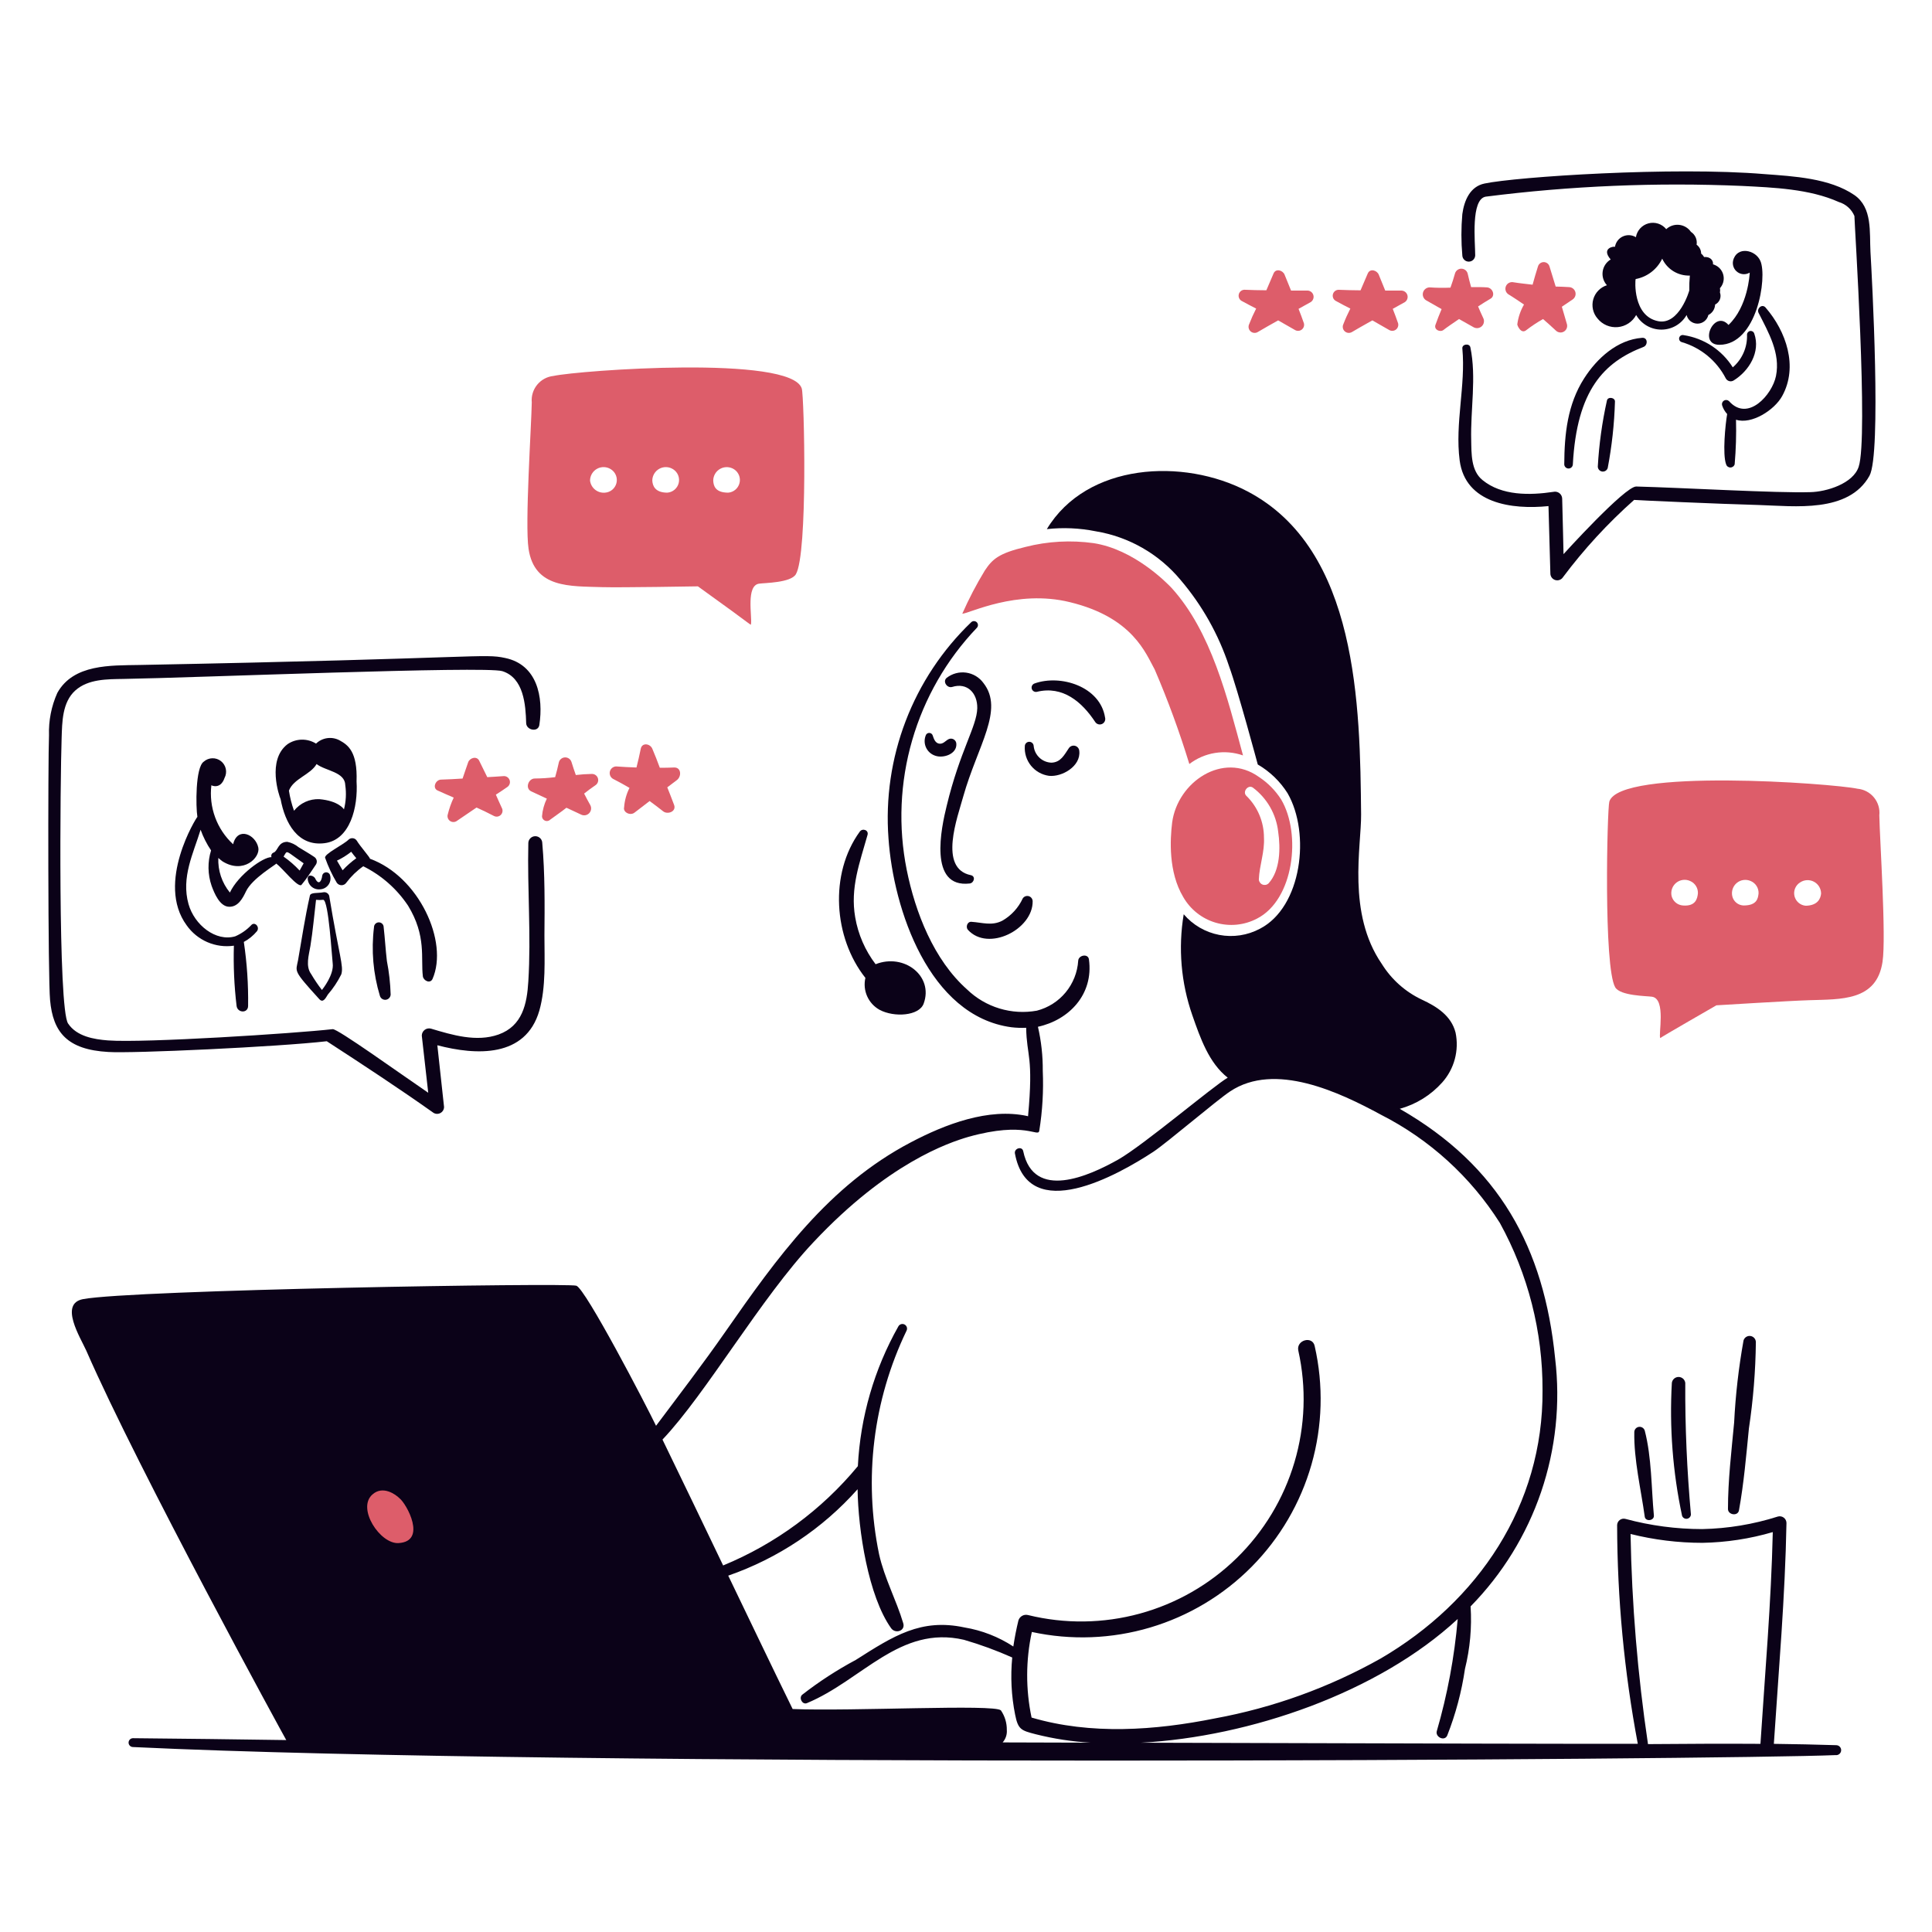 <?xml version="1.0" encoding="UTF-8"?> <svg xmlns="http://www.w3.org/2000/svg" width="224" height="224" viewBox="0 0 224 224" fill="none"><path d="M137.894 88.581C138.768 87.913 139.794 87.472 140.88 87.298C141.966 87.125 143.078 87.223 144.117 87.585C142.297 80.865 140.445 73.249 135.84 68.169C135.218 67.515 131.453 63.689 126.786 62.972C124.158 62.606 121.484 62.754 118.913 63.408C115.77 64.155 115.055 64.839 114.183 66.146C113.202 67.756 112.329 69.43 111.569 71.156C112.34 71.156 117.866 68.294 124.047 69.817C131.36 71.591 132.853 75.791 133.88 77.627C135.416 81.203 136.756 84.859 137.894 88.581Z" fill="#DD5D6A"></path><path d="M78.15 88.985C77.59 89.011 77.061 89.017 76.501 89.017C76.221 88.269 75.941 87.522 75.629 86.807C75.381 86.215 74.447 86.06 74.292 86.807C74.138 87.554 73.981 88.269 73.794 88.985C73.01 88.954 72.207 88.922 71.429 88.861C71.264 88.868 71.105 88.928 70.976 89.032C70.848 89.136 70.755 89.278 70.714 89.438C70.672 89.599 70.682 89.768 70.744 89.922C70.805 90.075 70.915 90.205 71.055 90.292C71.709 90.634 72.362 90.977 72.985 91.35C72.631 92.047 72.419 92.809 72.362 93.59C72.207 94.181 73.078 94.615 73.576 94.211C74.167 93.775 74.727 93.315 75.318 92.874C75.848 93.247 76.345 93.651 76.874 94.055C77.403 94.491 78.461 94.087 78.15 93.309C77.901 92.624 77.621 91.94 77.366 91.287C77.739 91.007 78.15 90.695 78.518 90.415C79.052 89.95 78.959 88.947 78.15 88.985Z" fill="#DD5D6A"></path><path d="M68.628 89.732C68.004 89.743 67.381 89.784 66.761 89.857C66.575 89.358 66.425 88.861 66.264 88.363C66.218 88.204 66.122 88.065 65.99 87.966C65.858 87.867 65.697 87.814 65.532 87.814C65.368 87.814 65.207 87.867 65.075 87.966C64.943 88.065 64.847 88.204 64.801 88.363C64.677 88.954 64.521 89.545 64.365 90.105C63.581 90.204 62.792 90.256 62.001 90.261C61.254 90.261 60.85 91.412 61.596 91.754C62.187 92.035 62.81 92.314 63.401 92.595C63.088 93.238 62.898 93.935 62.841 94.648C62.844 94.759 62.879 94.866 62.943 94.957C63.006 95.047 63.095 95.117 63.199 95.157C63.302 95.197 63.414 95.206 63.522 95.181C63.63 95.157 63.729 95.102 63.806 95.022C64.428 94.555 65.05 94.151 65.672 93.652C66.233 93.901 66.793 94.181 67.353 94.436C67.505 94.517 67.679 94.547 67.85 94.522C68.02 94.496 68.178 94.416 68.3 94.294C68.422 94.172 68.502 94.014 68.527 93.844C68.552 93.673 68.522 93.499 68.441 93.347C68.191 92.907 67.952 92.461 67.725 92.009C68.161 91.667 68.567 91.355 69.032 91.045C69.162 90.96 69.261 90.835 69.314 90.69C69.366 90.544 69.37 90.385 69.325 90.236C69.279 90.088 69.186 89.959 69.061 89.868C68.935 89.777 68.783 89.729 68.628 89.732Z" fill="#DD5D6A"></path><path d="M58.425 89.981C57.772 90.023 57.149 90.074 56.495 90.105C56.184 89.483 55.872 88.83 55.562 88.207C55.282 87.615 54.472 87.865 54.286 88.363C54.062 88.985 53.851 89.638 53.632 90.267C52.792 90.328 51.952 90.359 51.112 90.391C50.49 90.422 50.085 91.387 50.77 91.667C51.361 91.947 51.984 92.195 52.605 92.475C52.313 93.094 52.084 93.74 51.921 94.405C51.876 94.537 51.873 94.68 51.912 94.814C51.951 94.948 52.03 95.067 52.138 95.155C52.246 95.243 52.379 95.296 52.518 95.306C52.657 95.317 52.796 95.284 52.917 95.214C52.948 95.182 54.659 94.032 55.251 93.627C55.935 93.938 56.588 94.249 57.242 94.592C57.373 94.666 57.524 94.696 57.672 94.676C57.821 94.656 57.959 94.587 58.065 94.481C58.171 94.375 58.239 94.237 58.259 94.088C58.279 93.939 58.25 93.788 58.175 93.658C57.958 93.161 57.709 92.662 57.491 92.134C57.926 91.854 58.362 91.574 58.798 91.262C58.926 91.182 59.024 91.063 59.078 90.921C59.132 90.78 59.139 90.626 59.096 90.481C59.054 90.335 58.966 90.208 58.844 90.118C58.723 90.028 58.576 89.98 58.425 89.981Z" fill="#DD5D6A"></path><path d="M181.924 33.288C181.394 33.261 180.865 33.225 180.368 33.225C180.118 32.448 179.901 31.669 179.652 30.892C179.61 30.747 179.522 30.62 179.402 30.529C179.281 30.438 179.134 30.389 178.983 30.389C178.832 30.389 178.685 30.438 178.565 30.529C178.444 30.62 178.356 30.747 178.314 30.892C178.096 31.608 177.878 32.292 177.691 33.008C176.945 32.915 176.235 32.852 175.483 32.728C175.306 32.688 175.12 32.711 174.959 32.793C174.798 32.876 174.67 33.013 174.6 33.18C174.529 33.347 174.52 33.534 174.573 33.707C174.626 33.88 174.739 34.029 174.891 34.128C175.513 34.502 176.104 34.912 176.696 35.311C176.285 36.019 176.021 36.801 175.918 37.613C175.918 37.738 176.354 38.795 176.976 38.266C177.587 37.795 178.232 37.368 178.905 36.991C179.403 37.426 179.901 37.862 180.398 38.335C180.519 38.451 180.674 38.525 180.84 38.545C181.007 38.566 181.175 38.531 181.32 38.446C181.465 38.361 181.578 38.231 181.642 38.076C181.705 37.921 181.717 37.75 181.674 37.588C181.488 36.903 181.27 36.244 181.084 35.565C181.488 35.285 181.924 35.005 182.328 34.725C182.466 34.633 182.572 34.5 182.63 34.344C182.688 34.189 182.695 34.019 182.65 33.859C182.605 33.699 182.51 33.558 182.38 33.455C182.249 33.353 182.09 33.294 181.924 33.288Z" fill="#DD5D6A"></path><path d="M172.4 33.319C171.779 33.275 171.187 33.288 170.564 33.288C170.409 32.759 170.285 32.229 170.16 31.701C170.114 31.542 170.018 31.403 169.886 31.304C169.754 31.205 169.594 31.151 169.429 31.151C169.264 31.151 169.103 31.205 168.972 31.304C168.84 31.403 168.743 31.542 168.697 31.701C168.542 32.261 168.361 32.821 168.169 33.35C167.36 33.386 166.55 33.375 165.742 33.319C165.569 33.324 165.402 33.385 165.266 33.493C165.13 33.6 165.032 33.748 164.987 33.916C164.942 34.083 164.951 34.26 165.014 34.422C165.078 34.583 165.191 34.72 165.337 34.812C165.929 35.155 166.55 35.497 167.142 35.839C166.885 36.444 166.646 37.056 166.426 37.675C166.239 38.235 166.986 38.577 167.39 38.235C167.484 38.142 168.734 37.27 169.164 36.99C169.724 37.302 170.316 37.644 170.876 37.955C171.028 38.033 171.202 38.061 171.371 38.035C171.54 38.009 171.697 37.929 171.818 37.808C171.939 37.687 172.019 37.53 172.045 37.361C172.072 37.192 172.044 37.018 171.966 36.866C171.747 36.43 171.56 35.963 171.373 35.528C171.84 35.217 172.307 34.937 172.774 34.656C173.427 34.315 173.086 33.367 172.4 33.319Z" fill="#DD5D6A"></path><path d="M162.511 33.692H160.607C160.358 33.07 160.108 32.479 159.86 31.856C159.673 31.358 158.864 31.072 158.584 31.701L157.744 33.661C156.904 33.661 156.033 33.63 155.193 33.599C155.044 33.602 154.9 33.653 154.782 33.745C154.665 33.837 154.581 33.964 154.542 34.108C154.503 34.252 154.513 34.404 154.568 34.543C154.624 34.681 154.722 34.797 154.85 34.875C155.41 35.186 156.001 35.497 156.561 35.777C156.26 36.364 155.99 36.966 155.753 37.582C155.687 37.716 155.666 37.867 155.692 38.013C155.718 38.16 155.789 38.295 155.896 38.398C156.003 38.502 156.14 38.569 156.288 38.59C156.435 38.611 156.585 38.584 156.717 38.515C156.748 38.484 158.491 37.489 159.114 37.146L161.074 38.266C161.193 38.334 161.329 38.365 161.466 38.356C161.603 38.347 161.734 38.299 161.843 38.216C161.952 38.133 162.035 38.02 162.08 37.891C162.126 37.762 162.133 37.622 162.1 37.489C161.914 36.929 161.695 36.369 161.478 35.809C161.944 35.56 162.411 35.28 162.878 35.032C163.006 34.946 163.104 34.823 163.158 34.679C163.212 34.535 163.219 34.377 163.179 34.229C163.138 34.081 163.051 33.949 162.931 33.852C162.812 33.756 162.664 33.7 162.511 33.692Z" fill="#DD5D6A"></path><path d="M143.93 34.874C144.49 35.179 145.081 35.497 145.641 35.777C145.34 36.364 145.07 36.966 144.832 37.581C144.766 37.715 144.745 37.867 144.77 38.014C144.796 38.16 144.868 38.295 144.975 38.399C145.082 38.503 145.22 38.57 145.367 38.59C145.515 38.611 145.665 38.585 145.797 38.514C146.59 38.048 147.388 37.592 148.193 37.146L150.153 38.266C150.272 38.334 150.408 38.366 150.545 38.357C150.682 38.348 150.814 38.3 150.923 38.217C151.032 38.134 151.115 38.021 151.161 37.891C151.206 37.762 151.213 37.622 151.18 37.489C150.993 36.929 150.775 36.369 150.557 35.809C151.024 35.56 151.491 35.28 151.958 35.031C152.092 34.948 152.194 34.824 152.251 34.678C152.308 34.532 152.317 34.371 152.274 34.219C152.232 34.068 152.142 33.934 152.018 33.838C151.893 33.742 151.741 33.689 151.584 33.687H149.686C149.437 33.066 149.188 32.474 148.94 31.852C148.753 31.354 147.943 31.074 147.663 31.696L146.824 33.656C145.984 33.656 145.113 33.626 144.272 33.594C144.124 33.601 143.982 33.654 143.867 33.747C143.752 33.839 143.669 33.966 143.631 34.109C143.593 34.252 143.601 34.403 143.655 34.541C143.709 34.678 143.805 34.795 143.93 34.874Z" fill="#DD5D6A"></path><path d="M148.536 92.688C147.868 91.644 146.988 90.753 145.952 90.074C141.799 87.11 136.536 90.644 135.902 95.363C135.654 97.355 135.467 101.12 137.178 103.987C137.999 105.435 139.35 106.507 140.947 106.977C142.543 107.447 144.26 107.279 145.735 106.507C150.034 104.312 150.9 96.666 148.536 92.688ZM147.073 102.432C146.979 102.516 146.862 102.573 146.737 102.594C146.612 102.615 146.483 102.601 146.366 102.552C146.248 102.503 146.148 102.422 146.074 102.318C146.001 102.214 145.959 102.091 145.953 101.965C146.016 100.316 146.639 98.79 146.546 97.111C146.546 96.213 146.367 95.324 146.02 94.496C145.673 93.667 145.164 92.917 144.523 92.288C143.993 91.821 144.711 90.915 145.27 91.323C146.079 91.93 146.755 92.696 147.258 93.573C147.761 94.451 148.079 95.421 148.194 96.426C148.473 98.32 148.442 100.933 147.073 102.427V102.432Z" fill="#DD5D6A"></path><path d="M92.959 45.05C91.777 41.13 67.135 42.943 64.175 43.587C63.434 43.664 62.753 44.031 62.281 44.608C61.809 45.185 61.584 45.925 61.655 46.667C61.606 49.437 60.847 60.763 61.281 63.626C61.967 68.231 66.105 67.951 69.808 68.075C71.923 68.138 80.916 67.982 80.916 67.982C87.972 73.043 86.935 72.48 87.076 72.339C87.2 71.404 86.485 67.889 88.009 67.671C88.632 67.578 91.681 67.578 92.273 66.582C93.677 64.248 93.242 45.92 92.959 45.05ZM70.153 57.12C69.737 57.16 69.322 57.037 68.997 56.775C68.671 56.513 68.461 56.135 68.411 55.72C68.412 55.438 68.489 55.161 68.634 54.919C68.779 54.677 68.987 54.478 69.236 54.344C69.484 54.21 69.764 54.146 70.046 54.158C70.328 54.17 70.602 54.258 70.838 54.413C71.098 54.58 71.299 54.824 71.413 55.111C71.527 55.398 71.547 55.714 71.471 56.014C71.395 56.313 71.227 56.581 70.991 56.78C70.754 56.978 70.461 57.097 70.153 57.12ZM77.372 57.12C75.941 57.12 75.661 56.311 75.629 55.72C75.63 55.438 75.707 55.161 75.853 54.919C75.998 54.677 76.206 54.478 76.454 54.344C76.703 54.21 76.983 54.146 77.265 54.158C77.547 54.17 77.82 54.258 78.057 54.413C78.316 54.58 78.516 54.824 78.63 55.111C78.743 55.398 78.763 55.713 78.688 56.013C78.612 56.312 78.444 56.579 78.208 56.778C77.972 56.977 77.68 57.096 77.372 57.12ZM84.436 57.12C82.911 57.12 82.724 56.311 82.693 55.72C82.695 55.438 82.772 55.162 82.917 54.92C83.063 54.678 83.27 54.48 83.519 54.347C83.767 54.213 84.047 54.149 84.328 54.161C84.61 54.173 84.883 54.261 85.119 54.415C85.376 54.584 85.573 54.828 85.685 55.114C85.796 55.4 85.816 55.713 85.74 56.011C85.665 56.308 85.499 56.575 85.266 56.774C85.032 56.973 84.742 57.094 84.436 57.12Z" fill="#DD5D6A"></path><path d="M217.893 94.528C217.932 94.16 217.897 93.787 217.791 93.433C217.685 93.078 217.51 92.748 217.275 92.462C217.041 92.175 216.752 91.938 216.425 91.764C216.099 91.59 215.741 91.483 215.372 91.448C212.448 90.825 187.773 89.021 186.588 92.941C186.34 93.812 185.904 112.14 187.273 114.473C187.864 115.468 190.913 115.468 191.535 115.562C193.215 115.802 192.233 120.087 192.501 120.354C192.501 120.292 199.004 116.558 199.004 116.558C199.004 116.558 207.622 116.028 209.739 115.967C213.441 115.842 217.579 116.091 218.264 111.517C218.702 108.65 217.943 97.328 217.893 94.528ZM196.859 103.583C196.796 104.173 196.61 105.107 195.116 104.983C194.812 104.961 194.522 104.844 194.287 104.649C194.053 104.453 193.886 104.189 193.81 103.893C193.747 103.613 193.763 103.32 193.857 103.048C193.951 102.776 194.119 102.536 194.342 102.354C194.565 102.173 194.834 102.057 195.119 102.019C195.404 101.982 195.694 102.025 195.956 102.144C196.235 102.262 196.471 102.463 196.632 102.72C196.793 102.976 196.872 103.276 196.859 103.578V103.583ZM203.891 103.583C203.829 104.173 203.704 104.983 202.149 104.983C201.841 104.972 201.545 104.859 201.308 104.662C201.072 104.465 200.907 104.194 200.841 103.893C200.78 103.613 200.798 103.321 200.892 103.051C200.987 102.78 201.155 102.541 201.378 102.36C201.601 102.179 201.869 102.064 202.154 102.027C202.438 101.991 202.727 102.034 202.989 102.152C203.266 102.27 203.501 102.47 203.662 102.725C203.823 102.979 203.903 103.277 203.891 103.578V103.583ZM211.141 103.614C211.079 104.205 210.737 104.983 209.368 105.014C209.06 104.991 208.767 104.87 208.531 104.67C208.296 104.469 208.13 104.199 208.057 103.899C207.984 103.598 208.009 103.282 208.127 102.996C208.245 102.71 208.45 102.469 208.714 102.307C208.949 102.15 209.223 102.06 209.505 102.047C209.788 102.034 210.069 102.097 210.318 102.231C210.567 102.365 210.775 102.564 210.92 102.806C211.065 103.049 211.142 103.327 211.141 103.61V103.614Z" fill="#DD5D6A"></path><path d="M112.629 106.877C112.131 106.843 111.944 107.499 112.224 107.81C114.589 110.393 119.785 107.749 119.728 104.481C119.723 104.347 119.676 104.219 119.593 104.115C119.51 104.01 119.396 103.935 119.267 103.9C119.138 103.866 119.002 103.873 118.878 103.922C118.753 103.97 118.648 104.057 118.577 104.17C118.075 105.253 117.249 106.153 116.213 106.746C114.993 107.375 113.905 106.96 112.629 106.877Z" fill="#0B0218"></path><path d="M109.759 78.593C109.264 79.001 109.791 79.806 110.382 79.65C112.155 79.09 113.338 80.366 113.307 82.114C113.256 84.229 111.291 87.062 109.759 93.441C109.137 95.961 107.612 102.993 112.435 102.433C112.934 102.37 113.151 101.593 112.559 101.469C108.764 100.69 111.035 94.716 111.688 92.321C113.347 86.448 116.458 82.296 114.022 79.19C113.786 78.865 113.487 78.591 113.142 78.384C112.798 78.177 112.415 78.042 112.018 77.986C111.62 77.931 111.215 77.956 110.827 78.06C110.439 78.164 110.076 78.345 109.759 78.593Z" fill="#0B0218"></path><path d="M121.62 89.95C123.144 90.11 125.323 88.829 125.136 87.087C125.131 86.947 125.081 86.812 124.995 86.702C124.908 86.592 124.789 86.512 124.654 86.474C124.519 86.436 124.375 86.442 124.244 86.491C124.113 86.539 124 86.629 123.923 86.745C123.393 87.522 122.989 88.394 121.9 88.425C121.382 88.406 120.889 88.2 120.512 87.846C120.134 87.491 119.898 87.011 119.847 86.496C119.841 86.363 119.784 86.239 119.689 86.148C119.593 86.056 119.466 86.005 119.334 86.005C119.201 86.005 119.074 86.056 118.979 86.148C118.883 86.239 118.826 86.363 118.82 86.496C118.76 87.319 119.016 88.135 119.536 88.777C120.057 89.418 120.802 89.838 121.62 89.95Z" fill="#0B0218"></path><path d="M110.881 86.247C110.879 86.139 110.848 86.033 110.793 85.941C110.737 85.848 110.659 85.771 110.565 85.718C110.471 85.665 110.365 85.637 110.257 85.637C110.149 85.637 110.042 85.665 109.948 85.718C109.606 85.904 109.326 86.309 108.859 86.215C108.423 86.123 108.267 85.655 108.143 85.282C108.12 85.202 108.073 85.131 108.01 85.077C107.946 85.023 107.868 84.989 107.785 84.979C107.703 84.969 107.619 84.983 107.544 85.02C107.47 85.058 107.407 85.116 107.366 85.188C107.262 85.415 107.207 85.662 107.204 85.912C107.202 86.162 107.252 86.409 107.352 86.638C107.452 86.867 107.599 87.073 107.783 87.241C107.968 87.409 108.186 87.537 108.423 87.615C109.362 87.958 110.954 87.428 110.881 86.247Z" fill="#0B0218"></path><path d="M120.221 80.21C123.235 79.476 125.448 81.392 126.972 83.695C127.052 83.825 127.176 83.921 127.322 83.967C127.467 84.013 127.624 84.004 127.764 83.944C127.903 83.883 128.017 83.775 128.083 83.637C128.149 83.5 128.163 83.344 128.124 83.197C127.564 79.588 122.959 78.157 119.941 79.245C119.82 79.288 119.72 79.376 119.661 79.49C119.602 79.604 119.59 79.737 119.625 79.86C119.661 79.983 119.743 80.088 119.854 80.153C119.964 80.218 120.096 80.239 120.221 80.21Z" fill="#0B0218"></path><path d="M101.985 117.083C103.665 117.979 106.559 117.798 107.089 116.367C108.27 113.162 104.817 110.486 101.519 111.793C100.302 110.196 99.49 108.327 99.153 106.348C98.56 102.928 99.68 100.032 100.585 96.795C100.74 96.235 99.993 95.987 99.683 96.422C96.135 101.308 96.633 108.713 100.336 113.38C100.17 114.093 100.242 114.84 100.539 115.508C100.837 116.176 101.344 116.729 101.985 117.083Z" fill="#0B0218"></path><path d="M212.884 202.34C210.478 202.265 208.071 202.213 205.664 202.185C206.224 193.659 206.971 185.133 207.127 176.576C207.126 176.456 207.097 176.337 207.042 176.23C206.988 176.123 206.909 176.03 206.813 175.958C206.717 175.885 206.605 175.836 206.487 175.814C206.369 175.792 206.247 175.798 206.131 175.83C203.291 176.734 200.336 177.225 197.356 177.286C194.351 177.284 191.359 176.887 188.458 176.104C188.346 176.074 188.229 176.069 188.115 176.091C188.002 176.112 187.895 176.159 187.802 176.228C187.709 176.297 187.633 176.386 187.579 176.489C187.526 176.591 187.497 176.705 187.493 176.82C187.511 185.329 188.313 193.818 189.889 202.179C187.457 202.204 161.966 202.139 132.287 202.053C144.872 201.373 159.771 196.277 169.01 187.71C168.63 192.115 167.817 196.471 166.583 200.716C166.396 201.401 167.486 201.931 167.796 201.215C168.774 198.73 169.464 196.141 169.851 193.498C170.44 191.129 170.66 188.684 170.504 186.248C174.187 182.496 176.98 177.965 178.677 172.988C180.373 168.011 180.93 162.717 180.305 157.497C179.021 144.647 173.809 135.165 162.289 128.559C164.186 128.035 165.893 126.977 167.206 125.51C167.9 124.734 168.402 123.806 168.672 122.801C168.942 121.796 168.973 120.742 168.761 119.723C168.263 117.761 166.583 116.699 164.841 115.894C162.93 114.989 161.321 113.552 160.206 111.756C156.16 105.876 157.84 98.128 157.809 94.425C157.685 81.881 157.467 63.682 144.616 56.961C137.211 53.071 126.009 53.663 121.373 61.348C123.262 61.138 125.172 61.222 127.036 61.598C130.884 62.232 134.374 64.231 136.868 67.229C139.378 70.172 141.291 73.575 142.501 77.249C143.528 80.049 145.829 88.637 145.829 88.637C147.232 89.452 148.417 90.595 149.283 91.967C151.966 96.62 150.949 105.164 146.079 107.68C144.635 108.449 142.972 108.701 141.365 108.396C139.758 108.09 138.303 107.245 137.242 106C136.588 109.922 136.93 113.945 138.238 117.7C139.171 120.376 140.167 123.238 142.345 124.95C140.71 125.884 132.58 132.777 129.65 134.441C126.227 136.369 119.848 139.232 118.635 133.475C118.51 132.853 117.576 133.133 117.67 133.724C119.226 142.124 129.654 136.213 133.725 133.538C135.281 132.511 141.069 127.564 142.625 126.537C147.821 123.083 155.289 126.63 160.112 129.244C165.75 132.111 170.512 136.444 173.897 141.788C177.171 147.733 178.874 154.416 178.844 161.204C178.937 174.522 171.375 185.693 160.081 192.289C154.109 195.647 147.621 197.994 140.882 199.232C133.913 200.632 126.476 201.161 119.602 199.138C118.913 195.865 118.923 192.482 119.634 189.213C124.177 190.198 128.894 190.021 133.351 188.698C137.807 187.375 141.857 184.949 145.127 181.645C148.397 178.341 150.78 174.266 152.057 169.796C153.333 165.326 153.461 160.607 152.429 156.074C152.181 154.83 150.252 155.359 150.531 156.603C151.484 160.887 151.328 165.343 150.078 169.549C148.828 173.756 146.526 177.574 143.389 180.643C140.252 183.711 136.384 185.929 132.151 187.085C127.918 188.242 123.46 188.3 119.198 187.253C118.967 187.193 118.722 187.224 118.514 187.34C118.305 187.455 118.149 187.647 118.078 187.875C117.835 188.873 117.638 189.882 117.487 190.899C115.773 189.777 113.844 189.025 111.824 188.69C106.77 187.607 103.593 189.679 99.222 192.454C97.036 193.623 94.953 194.976 92.998 196.5C92.594 196.873 93.029 197.682 93.558 197.464C99.955 194.803 104.333 188.4 111.76 190.121C113.672 190.676 115.543 191.362 117.36 192.174C117.146 194.388 117.259 196.622 117.696 198.802C118.039 200.545 118.412 200.638 120.093 201.074C122.176 201.598 124.304 201.925 126.449 202.049L116.249 202.019C116.422 201.823 116.555 201.595 116.638 201.346C116.721 201.098 116.753 200.836 116.732 200.575C116.744 199.766 116.505 198.972 116.047 198.304C115.3 197.557 98.841 198.428 91.901 198.148C89.381 193.014 86.923 187.844 84.433 182.684C90.206 180.68 95.369 177.231 99.431 172.665C99.492 177.404 100.679 185.084 103.321 188.783C103.819 189.467 105.001 189.094 104.721 188.192C103.912 185.484 102.544 182.995 101.921 180.195C100.113 171.45 101.228 162.354 105.095 154.306C105.165 154.182 105.183 154.035 105.145 153.898C105.107 153.761 105.016 153.645 104.892 153.575C104.768 153.504 104.622 153.486 104.485 153.524C104.347 153.562 104.231 153.653 104.161 153.777C101.358 158.743 99.749 164.294 99.462 169.989C95.278 175.049 89.913 179.002 83.842 181.502C81.509 176.648 79.175 171.758 76.81 166.908C81.892 161.553 88.234 150.455 94.328 144.008C102.917 134.859 109.949 132.494 112.282 131.81C118.941 129.943 120.373 131.934 120.497 131.094C120.865 128.799 121 126.472 120.901 124.15C120.914 122.433 120.726 120.72 120.341 119.046C123.92 118.269 126.814 115.313 126.254 111.236C126.16 110.521 125.04 110.739 125.009 111.392C124.922 112.738 124.411 114.023 123.551 115.062C122.691 116.102 121.524 116.842 120.217 117.179C118.77 117.44 117.282 117.353 115.876 116.925C114.469 116.498 113.184 115.743 112.126 114.722C108.268 111.299 106.121 105.791 105.125 100.844C104.127 95.861 104.345 90.71 105.759 85.829C107.173 80.947 109.742 76.478 113.25 72.8C113.336 72.714 113.385 72.596 113.385 72.474C113.385 72.351 113.336 72.234 113.25 72.147C113.163 72.061 113.046 72.012 112.923 72.012C112.801 72.012 112.683 72.061 112.597 72.147C109.253 75.359 106.661 79.269 105.004 83.599C103.347 87.929 102.667 92.572 103.013 97.195C103.573 105.41 107.717 117.825 117.265 119.101C117.833 119.168 118.405 119.189 118.976 119.163C119.036 122.539 119.845 122.395 119.193 129.432C119.162 129.432 119.162 129.401 119.132 129.401C114.619 128.405 109.548 130.365 105.596 132.449C96.059 137.454 90.088 145.821 84.092 154.418C81.509 158.121 78.77 161.698 76.063 165.308C74.912 162.912 67.881 149.404 66.822 149.068C65.725 148.714 15.302 149.548 9.631 150.623C6.831 151.152 9.32 155.073 10.005 156.597C16.072 170.507 33.154 201.716 33.189 201.747C27.213 201.654 21.429 201.591 15.421 201.53C15.285 201.53 15.155 201.584 15.058 201.68C14.962 201.776 14.908 201.907 14.908 202.043C14.908 202.179 14.962 202.309 15.058 202.405C15.155 202.501 15.285 202.556 15.421 202.556C65.767 204.965 200.138 204.029 212.82 203.49C212.898 203.499 212.978 203.493 213.054 203.471C213.13 203.448 213.2 203.411 213.261 203.36C213.322 203.309 213.371 203.247 213.407 203.176C213.442 203.105 213.463 203.028 213.467 202.949C213.472 202.87 213.46 202.791 213.432 202.717C213.405 202.643 213.362 202.575 213.308 202.518C213.253 202.461 213.187 202.416 213.114 202.385C213.041 202.355 212.963 202.339 212.884 202.34ZM204.109 202.185C199.753 202.153 195.396 202.185 191.071 202.216C189.87 194.147 189.195 186.008 189.049 177.852C191.776 178.534 194.576 178.879 197.387 178.879C200.148 178.829 202.89 178.411 205.54 177.634C205.353 185.849 204.638 194.001 204.109 202.185Z" fill="#0B0218"></path><path d="M46.319 173.712C45.883 173.276 44.39 172.186 43.176 173.276C41.34 174.894 44.079 179.032 46.2 178.908C49.556 178.723 47.129 174.336 46.319 173.712Z" fill="#DD5D6A"></path><path d="M191.755 175.704C191.455 172.502 191.505 168.984 190.697 165.872C190.655 165.731 190.564 165.609 190.441 165.529C190.318 165.448 190.17 165.415 190.024 165.433C189.878 165.452 189.743 165.522 189.644 165.631C189.546 165.74 189.489 165.88 189.484 166.028C189.421 169.233 190.261 172.687 190.697 175.86C190.79 176.451 191.813 176.327 191.755 175.704Z" fill="#0B0218"></path><path d="M196.048 175.58C195.593 170.484 195.364 165.467 195.394 160.333C195.37 160.144 195.278 159.97 195.135 159.843C194.991 159.717 194.807 159.647 194.616 159.647C194.425 159.647 194.241 159.717 194.098 159.843C193.954 159.97 193.862 160.144 193.838 160.333C193.546 165.497 193.943 170.677 195.021 175.736C195.061 175.853 195.14 175.953 195.246 176.017C195.352 176.082 195.477 176.107 195.6 176.088C195.722 176.07 195.834 176.008 195.916 175.916C195.998 175.823 196.045 175.704 196.048 175.58Z" fill="#0B0218"></path><path d="M201.619 175.114C202.186 171.998 202.459 168.766 202.771 165.623C203.271 162.306 203.542 158.958 203.579 155.604C203.575 155.429 203.509 155.262 203.393 155.132C203.276 155.003 203.117 154.919 202.944 154.896C202.771 154.874 202.596 154.914 202.45 155.009C202.304 155.105 202.197 155.249 202.148 155.417C201.582 158.564 201.218 161.744 201.059 164.937C200.748 168.267 200.344 171.627 200.344 174.956C200.344 175.643 201.488 175.829 201.619 175.114Z" fill="#0B0218"></path><path d="M216.866 29.212C216.742 26.909 217.115 24.078 214.999 22.615C212.136 20.654 207.935 20.437 204.606 20.188C193.941 19.292 175.808 20.501 172.126 21.277C170.446 21.619 169.762 23.237 169.545 24.824C169.404 26.418 169.404 28.022 169.545 29.616C169.552 29.809 169.634 29.992 169.773 30.126C169.913 30.26 170.098 30.334 170.291 30.334C170.484 30.334 170.67 30.26 170.809 30.126C170.948 29.992 171.03 29.809 171.038 29.616C171.038 28.029 170.509 23.113 172.251 22.801C182.103 21.547 192.044 21.131 201.967 21.557C205.639 21.744 209.807 21.899 213.2 23.424C213.602 23.544 213.972 23.751 214.284 24.031C214.595 24.311 214.842 24.656 215.005 25.042C215.005 25.878 216.633 50.714 215.502 54.104C214.88 56.064 211.769 57.029 209.87 57.061C206.097 57.184 194.991 56.543 189.71 56.407C188.403 56.375 181.278 64.247 181.278 64.247C181.278 64.247 181.185 59.953 181.122 57.806C181.118 57.682 181.086 57.562 181.029 57.452C180.973 57.343 180.892 57.247 180.794 57.173C180.695 57.098 180.582 57.047 180.461 57.022C180.34 56.997 180.215 56.999 180.095 57.028C177.388 57.433 174.121 57.494 171.881 55.658C170.543 54.57 170.606 52.61 170.574 51.023C170.481 47.537 171.197 43.743 170.481 40.288C170.387 39.759 169.486 39.883 169.548 40.412C169.951 44.706 168.676 49.063 169.237 53.387C169.89 58.366 175.273 59.113 179.535 58.677C179.598 61.291 179.691 63.905 179.754 66.517C179.759 66.686 179.819 66.849 179.924 66.982C180.029 67.115 180.173 67.211 180.337 67.256C180.5 67.301 180.673 67.293 180.831 67.233C180.99 67.173 181.125 67.064 181.216 66.921C183.656 63.664 186.418 60.662 189.462 57.961C189.648 57.993 199.326 58.428 203.961 58.553C208.038 58.677 214.324 59.517 216.751 55.161C218.15 52.64 217.036 32.054 216.866 29.212Z" fill="#0B0218"></path><path d="M181.363 53.855C181.372 53.981 181.428 54.099 181.52 54.186C181.612 54.272 181.734 54.32 181.861 54.32C181.987 54.32 182.109 54.272 182.201 54.186C182.293 54.099 182.349 53.981 182.358 53.855C182.818 45.203 185.986 41.983 190.542 40.226C191.07 40.04 191.07 39.106 190.386 39.169C187.523 39.386 185.159 41.533 183.666 43.873C181.736 46.885 181.379 50.339 181.363 53.855Z" fill="#0B0218"></path><path d="M186.309 46.45C185.749 48.968 185.395 51.528 185.252 54.104C185.256 54.243 185.309 54.377 185.402 54.481C185.495 54.585 185.623 54.652 185.761 54.671C185.899 54.689 186.04 54.658 186.157 54.583C186.275 54.508 186.361 54.393 186.402 54.26C186.885 51.724 187.166 49.154 187.242 46.574C187.274 46.076 186.399 45.951 186.309 46.45Z" fill="#0B0218"></path><path d="M206.628 45.92C208.511 42.505 207.095 38.416 204.7 35.652C204.295 35.185 203.641 35.776 203.891 36.273C205.042 38.545 206.442 40.941 205.913 43.586C205.478 45.764 202.646 48.969 200.468 46.51C200.392 46.437 200.295 46.391 200.19 46.378C200.086 46.366 199.98 46.387 199.888 46.44C199.797 46.493 199.726 46.574 199.684 46.67C199.643 46.767 199.634 46.875 199.66 46.977C199.778 47.359 199.979 47.71 200.25 48.004C200.04 49.222 199.697 52.652 200.126 53.828C200.157 53.936 200.222 54.031 200.312 54.098C200.402 54.165 200.511 54.202 200.623 54.202C200.736 54.202 200.845 54.165 200.935 54.098C201.024 54.031 201.09 53.936 201.121 53.828C201.269 52.111 201.321 50.386 201.277 48.663C203.082 49.25 205.735 47.543 206.628 45.92Z" fill="#0B0218"></path><path d="M200.996 44.116C202.783 43.016 204.139 40.817 203.392 38.67C203.361 38.573 203.297 38.49 203.21 38.435C203.123 38.381 203.02 38.36 202.919 38.375C202.818 38.39 202.726 38.44 202.658 38.517C202.591 38.594 202.553 38.692 202.552 38.794C202.58 39.511 202.447 40.224 202.161 40.881C201.876 41.538 201.446 42.123 200.903 42.591C200.278 41.597 199.445 40.749 198.463 40.104C197.48 39.46 196.371 39.035 195.209 38.857C195.156 38.843 195.101 38.838 195.046 38.845C194.991 38.852 194.939 38.869 194.891 38.897C194.843 38.924 194.801 38.96 194.767 39.003C194.733 39.047 194.708 39.096 194.693 39.15C194.678 39.203 194.674 39.258 194.681 39.313C194.688 39.367 194.705 39.42 194.732 39.468C194.759 39.516 194.796 39.558 194.839 39.592C194.883 39.626 194.932 39.651 194.985 39.666C196.076 39.983 197.091 40.519 197.969 41.242C198.846 41.964 199.567 42.857 200.088 43.867C200.129 43.945 200.186 44.013 200.255 44.068C200.324 44.123 200.403 44.164 200.489 44.187C200.574 44.211 200.663 44.216 200.75 44.204C200.837 44.191 200.921 44.161 200.996 44.116Z" fill="#0B0218"></path><path d="M200.407 37.675C198.775 35.825 196.845 39.977 199.349 39.977C203.705 39.977 204.918 32.167 204.109 30.269C203.549 28.932 201.341 28.496 200.935 30.238C200.885 30.483 200.907 30.739 200.999 30.972C201.091 31.206 201.249 31.407 201.453 31.552C201.658 31.698 201.9 31.78 202.151 31.79C202.402 31.8 202.65 31.736 202.865 31.608C202.865 31.825 202.647 35.559 200.407 37.675Z" fill="#0B0218"></path><path d="M185.22 36.927C185.499 37.275 185.859 37.547 186.269 37.722C186.678 37.896 187.125 37.966 187.568 37.926C188.012 37.886 188.438 37.737 188.81 37.492C189.182 37.248 189.488 36.915 189.7 36.523C189.995 37.038 190.421 37.465 190.935 37.763C191.448 38.06 192.031 38.217 192.625 38.217C193.218 38.217 193.801 38.06 194.315 37.763C194.828 37.465 195.254 37.038 195.55 36.523C195.616 36.808 195.776 37.062 196.005 37.243C196.234 37.425 196.518 37.524 196.81 37.524C197.102 37.524 197.385 37.425 197.614 37.243C197.843 37.062 198.004 36.808 198.07 36.523C198.297 36.41 198.49 36.237 198.628 36.024C198.766 35.811 198.844 35.564 198.854 35.31C199.105 35.188 199.301 34.977 199.405 34.718C199.508 34.46 199.511 34.171 199.414 33.91C199.445 33.745 199.445 33.576 199.414 33.412C199.585 33.223 199.712 32.998 199.784 32.753C199.856 32.508 199.872 32.251 199.83 31.999C199.788 31.747 199.69 31.509 199.542 31.3C199.395 31.092 199.202 30.92 198.978 30.798C198.859 30.733 198.734 30.681 198.605 30.642C198.667 30.3 198.387 29.74 197.578 29.802C197.489 29.648 197.373 29.511 197.235 29.398C197.233 29.197 197.185 29 197.093 28.821C197.001 28.643 196.869 28.489 196.707 28.371C196.754 28.085 196.718 27.792 196.601 27.527C196.483 27.262 196.291 27.037 196.048 26.88C195.893 26.655 195.691 26.467 195.456 26.327C195.222 26.188 194.96 26.1 194.688 26.071C194.417 26.041 194.142 26.07 193.883 26.156C193.624 26.242 193.387 26.383 193.187 26.569C192.944 26.27 192.621 26.048 192.255 25.929C191.89 25.81 191.498 25.799 191.126 25.898C190.755 25.996 190.42 26.2 190.161 26.485C189.903 26.769 189.732 27.122 189.67 27.502C189.444 27.364 189.188 27.284 188.924 27.268C188.661 27.253 188.397 27.303 188.157 27.413C187.917 27.524 187.708 27.692 187.549 27.903C187.389 28.114 187.284 28.36 187.243 28.622C187.136 28.529 185.6 28.757 186.745 30.083C186.497 30.231 186.285 30.433 186.125 30.674C185.964 30.914 185.859 31.187 185.818 31.473C185.776 31.759 185.799 32.051 185.884 32.327C185.969 32.603 186.114 32.857 186.31 33.07C185.931 33.19 185.588 33.402 185.311 33.688C185.035 33.973 184.833 34.323 184.725 34.705C184.617 35.087 184.606 35.491 184.692 35.879C184.778 36.267 184.96 36.627 185.22 36.927ZM192.252 37.239C189.301 36.656 189.577 32.509 189.639 32.354C190.303 32.231 190.928 31.952 191.463 31.541C191.998 31.13 192.429 30.598 192.719 29.989C193.002 30.595 193.457 31.103 194.027 31.452C194.597 31.8 195.257 31.973 195.925 31.949C195.87 32.518 195.849 33.089 195.862 33.66C195.862 33.723 194.684 37.718 192.252 37.239Z" fill="#0B0218"></path><path d="M37.887 120.723C42.056 123.431 46.226 126.168 50.272 129.031C50.393 129.103 50.532 129.141 50.673 129.143C50.814 129.144 50.953 129.108 51.076 129.039C51.199 128.97 51.301 128.869 51.373 128.748C51.445 128.626 51.483 128.488 51.485 128.347C51.236 125.951 50.956 123.586 50.707 121.19C55.219 122.373 60.944 122.653 62.531 117.177C63.309 114.438 63.123 111.264 63.123 108.464C63.153 104.916 63.184 101.308 62.873 97.76C62.873 97.545 62.788 97.339 62.636 97.188C62.484 97.036 62.279 96.951 62.064 96.951C61.85 96.951 61.644 97.036 61.492 97.188C61.341 97.339 61.255 97.545 61.255 97.76C61.131 103.112 61.592 108.433 61.255 113.784C61.1 116.398 60.571 118.95 57.801 119.944C55.25 120.847 52.449 120.006 49.961 119.26C49.837 119.228 49.707 119.224 49.581 119.25C49.456 119.275 49.337 119.329 49.235 119.407C49.133 119.484 49.05 119.585 48.993 119.699C48.935 119.814 48.904 119.94 48.903 120.069L49.65 126.697C46.227 124.363 39.133 119.26 38.573 119.322C34.155 119.82 16.733 120.94 12.529 120.629C10.88 120.504 8.889 120.162 7.893 118.669C6.709 116.896 6.989 90.048 7.145 85.594C7.207 83.727 7.207 81.424 8.732 80.055C10.225 78.717 12.435 78.749 14.302 78.717C22.299 78.593 56.277 77.193 58.237 77.814C60.726 78.593 60.944 81.704 61.006 83.851C61.037 84.66 62.376 84.94 62.531 84.069C63.029 80.802 62.283 77.067 58.579 76.29C56.027 75.737 55.92 76.334 16.137 77.099C12.839 77.162 8.514 76.975 6.647 80.335C5.955 81.879 5.626 83.56 5.682 85.251C5.558 87.99 5.558 113.504 5.807 115.963C6.143 119.681 7.79 121.703 12.559 121.968C15.297 122.155 32.224 121.377 37.887 120.723Z" fill="#0B0218"></path><path d="M43.363 107.499C43.032 110.173 43.265 112.886 44.047 115.464C44.09 115.609 44.183 115.733 44.309 115.816C44.435 115.898 44.586 115.933 44.736 115.915C44.885 115.896 45.023 115.825 45.125 115.714C45.227 115.604 45.287 115.46 45.293 115.31C45.255 114.003 45.109 112.702 44.857 111.42C44.702 110.113 44.633 108.806 44.483 107.5C44.483 107.351 44.424 107.209 44.319 107.104C44.215 106.999 44.072 106.94 43.924 106.939C43.775 106.939 43.633 106.998 43.528 107.103C43.422 107.208 43.363 107.35 43.363 107.499Z" fill="#0B0218"></path><path d="M47.314 105.01C49.461 108.529 48.77 111.072 49.027 113.193C49.088 113.691 49.867 114.096 50.147 113.504C52.035 109.196 48.579 101.632 42.896 99.565C42.896 99.409 41.746 98.102 41.372 97.479C41.323 97.399 41.257 97.331 41.179 97.28C41.101 97.229 41.012 97.197 40.919 97.185C40.827 97.173 40.733 97.182 40.644 97.211C40.555 97.241 40.474 97.29 40.407 97.355C39.816 97.946 37.513 99.035 37.7 99.471C38.052 100.466 38.5 101.425 39.038 102.333C39.099 102.426 39.182 102.502 39.28 102.554C39.377 102.606 39.487 102.634 39.597 102.634C39.708 102.634 39.818 102.606 39.915 102.554C40.013 102.502 40.096 102.426 40.157 102.333C40.707 101.602 41.369 100.962 42.117 100.436C44.221 101.479 46.013 103.056 47.314 105.01ZM39.723 100.902L39.069 99.782C39.658 99.507 40.212 99.162 40.719 98.755C40.904 99.005 41.092 99.253 41.31 99.502C40.737 99.917 40.206 100.386 39.723 100.902Z" fill="#0B0218"></path><path d="M34.962 102.583C35.589 101.841 36.082 101.026 36.642 100.218C36.727 100.073 36.753 99.901 36.712 99.738C36.671 99.575 36.568 99.434 36.425 99.347C35.833 98.942 35.211 98.599 34.619 98.227C34.241 97.915 33.793 97.702 33.313 97.604C32.219 97.604 32.231 98.665 31.726 98.849C31.674 98.866 31.626 98.894 31.585 98.93C31.544 98.966 31.511 99.01 31.488 99.06C31.465 99.109 31.451 99.163 31.449 99.218C31.448 99.272 31.457 99.327 31.476 99.378C30.512 99.347 27.618 101.432 26.654 103.485C25.728 102.357 25.251 100.928 25.312 99.471C25.466 99.596 25.622 99.751 25.809 99.876C28.236 101.369 30.166 99.441 29.953 98.289C29.642 96.734 27.526 95.799 27.029 97.885C26.096 97.025 25.382 95.956 24.944 94.765C24.505 93.575 24.356 92.298 24.508 91.038C24.508 91.07 25.566 91.568 26.033 90.198C26.204 89.877 26.256 89.506 26.181 89.15C26.106 88.793 25.909 88.475 25.623 88.249C25.338 88.023 24.982 87.905 24.618 87.915C24.254 87.924 23.905 88.061 23.632 88.301C22.636 88.954 22.699 93.591 22.886 94.711C22.792 94.742 18.032 102.365 21.641 107.282C22.247 108.142 23.079 108.818 24.046 109.236C25.012 109.653 26.075 109.795 27.117 109.646C27.049 111.974 27.153 114.304 27.429 116.617C27.522 117.456 28.766 117.518 28.766 116.617C28.802 114.139 28.636 111.662 28.269 109.21C28.851 108.897 29.368 108.476 29.792 107.968C30.166 107.47 29.512 106.785 29.108 107.284C28.588 107.828 27.963 108.262 27.272 108.56C25.032 109.213 22.542 107.253 21.858 104.825C20.986 101.714 22.418 98.944 23.258 96.201C23.561 97.047 23.969 97.852 24.471 98.597C24.056 99.939 24.078 101.377 24.534 102.705C24.845 103.545 25.466 105.101 26.556 105.132C27.614 105.164 28.143 104.137 28.516 103.358C29.232 101.834 32.002 100.247 32.033 100.123C32.752 100.653 34.591 103.021 34.962 102.583ZM32.878 99.315C33.002 99.129 33.126 98.849 33.214 98.818C33.415 98.743 33.675 99.022 35.205 100.093L34.739 100.933C34.177 100.33 33.553 99.788 32.878 99.315Z" fill="#0B0218"></path><path d="M36.581 101.929C36.456 101.525 35.709 101.307 35.678 101.805C35.675 101.988 35.71 102.17 35.783 102.338C35.855 102.507 35.963 102.658 36.098 102.781C36.234 102.905 36.394 102.998 36.568 103.055C36.743 103.112 36.927 103.131 37.109 103.112C37.312 103.102 37.509 103.044 37.685 102.943C37.86 102.841 38.009 102.7 38.119 102.529C38.228 102.358 38.296 102.164 38.315 101.962C38.334 101.761 38.305 101.557 38.229 101.369C38.181 101.285 38.108 101.219 38.02 101.179C37.932 101.138 37.834 101.126 37.739 101.143C37.644 101.16 37.557 101.205 37.489 101.274C37.42 101.342 37.375 101.429 37.358 101.525C37.296 102.116 36.985 102.676 36.581 101.929Z" fill="#0B0218"></path><path d="M37.016 115.838C37.445 116.31 37.731 115.775 38.011 115.31C38.626 114.6 39.148 113.815 39.567 112.975C39.874 112.001 39.319 110.855 38.167 103.859C38.123 103.719 38.028 103.6 37.902 103.526C37.775 103.451 37.626 103.426 37.482 103.454C36.847 103.581 35.991 103.436 35.926 103.859C35.366 106.323 34.993 108.837 34.557 111.326C34.3 112.701 33.915 112.433 37.016 115.838ZM35.989 109.678C36.28 107.906 36.425 106.131 36.642 104.326C36.921 104.357 37.203 104.357 37.482 104.326C38.105 104.42 38.477 110.954 38.572 111.67C38.758 113.014 37.389 114.694 37.326 114.781C36.873 114.196 36.457 113.583 36.082 112.945C35.398 112.011 35.81 110.768 35.989 109.677V109.678Z" fill="#0B0218"></path><path d="M39.38 85.842C38.943 85.605 38.442 85.514 37.95 85.581C37.458 85.648 36.999 85.87 36.642 86.215C36.145 85.905 35.569 85.746 34.983 85.757C34.398 85.768 33.828 85.949 33.343 86.278C30.916 88.114 32.379 92.315 32.535 92.656C33.032 95.363 34.495 98.165 37.637 97.759C40.594 97.386 41.527 93.59 41.34 90.603C41.464 87.149 40.344 86.372 39.38 85.842ZM37.016 92.656C36.457 92.634 35.901 92.744 35.392 92.978C34.884 93.212 34.438 93.562 34.09 94C33.817 93.244 33.619 92.462 33.499 91.666C34.045 90.262 35.992 89.833 36.704 88.586C37.762 89.395 40.003 89.482 40.033 91.044C40.167 91.978 40.114 92.93 39.879 93.844C39.847 93.776 39.224 92.848 37.016 92.656Z" fill="#0B0218"></path></svg> 